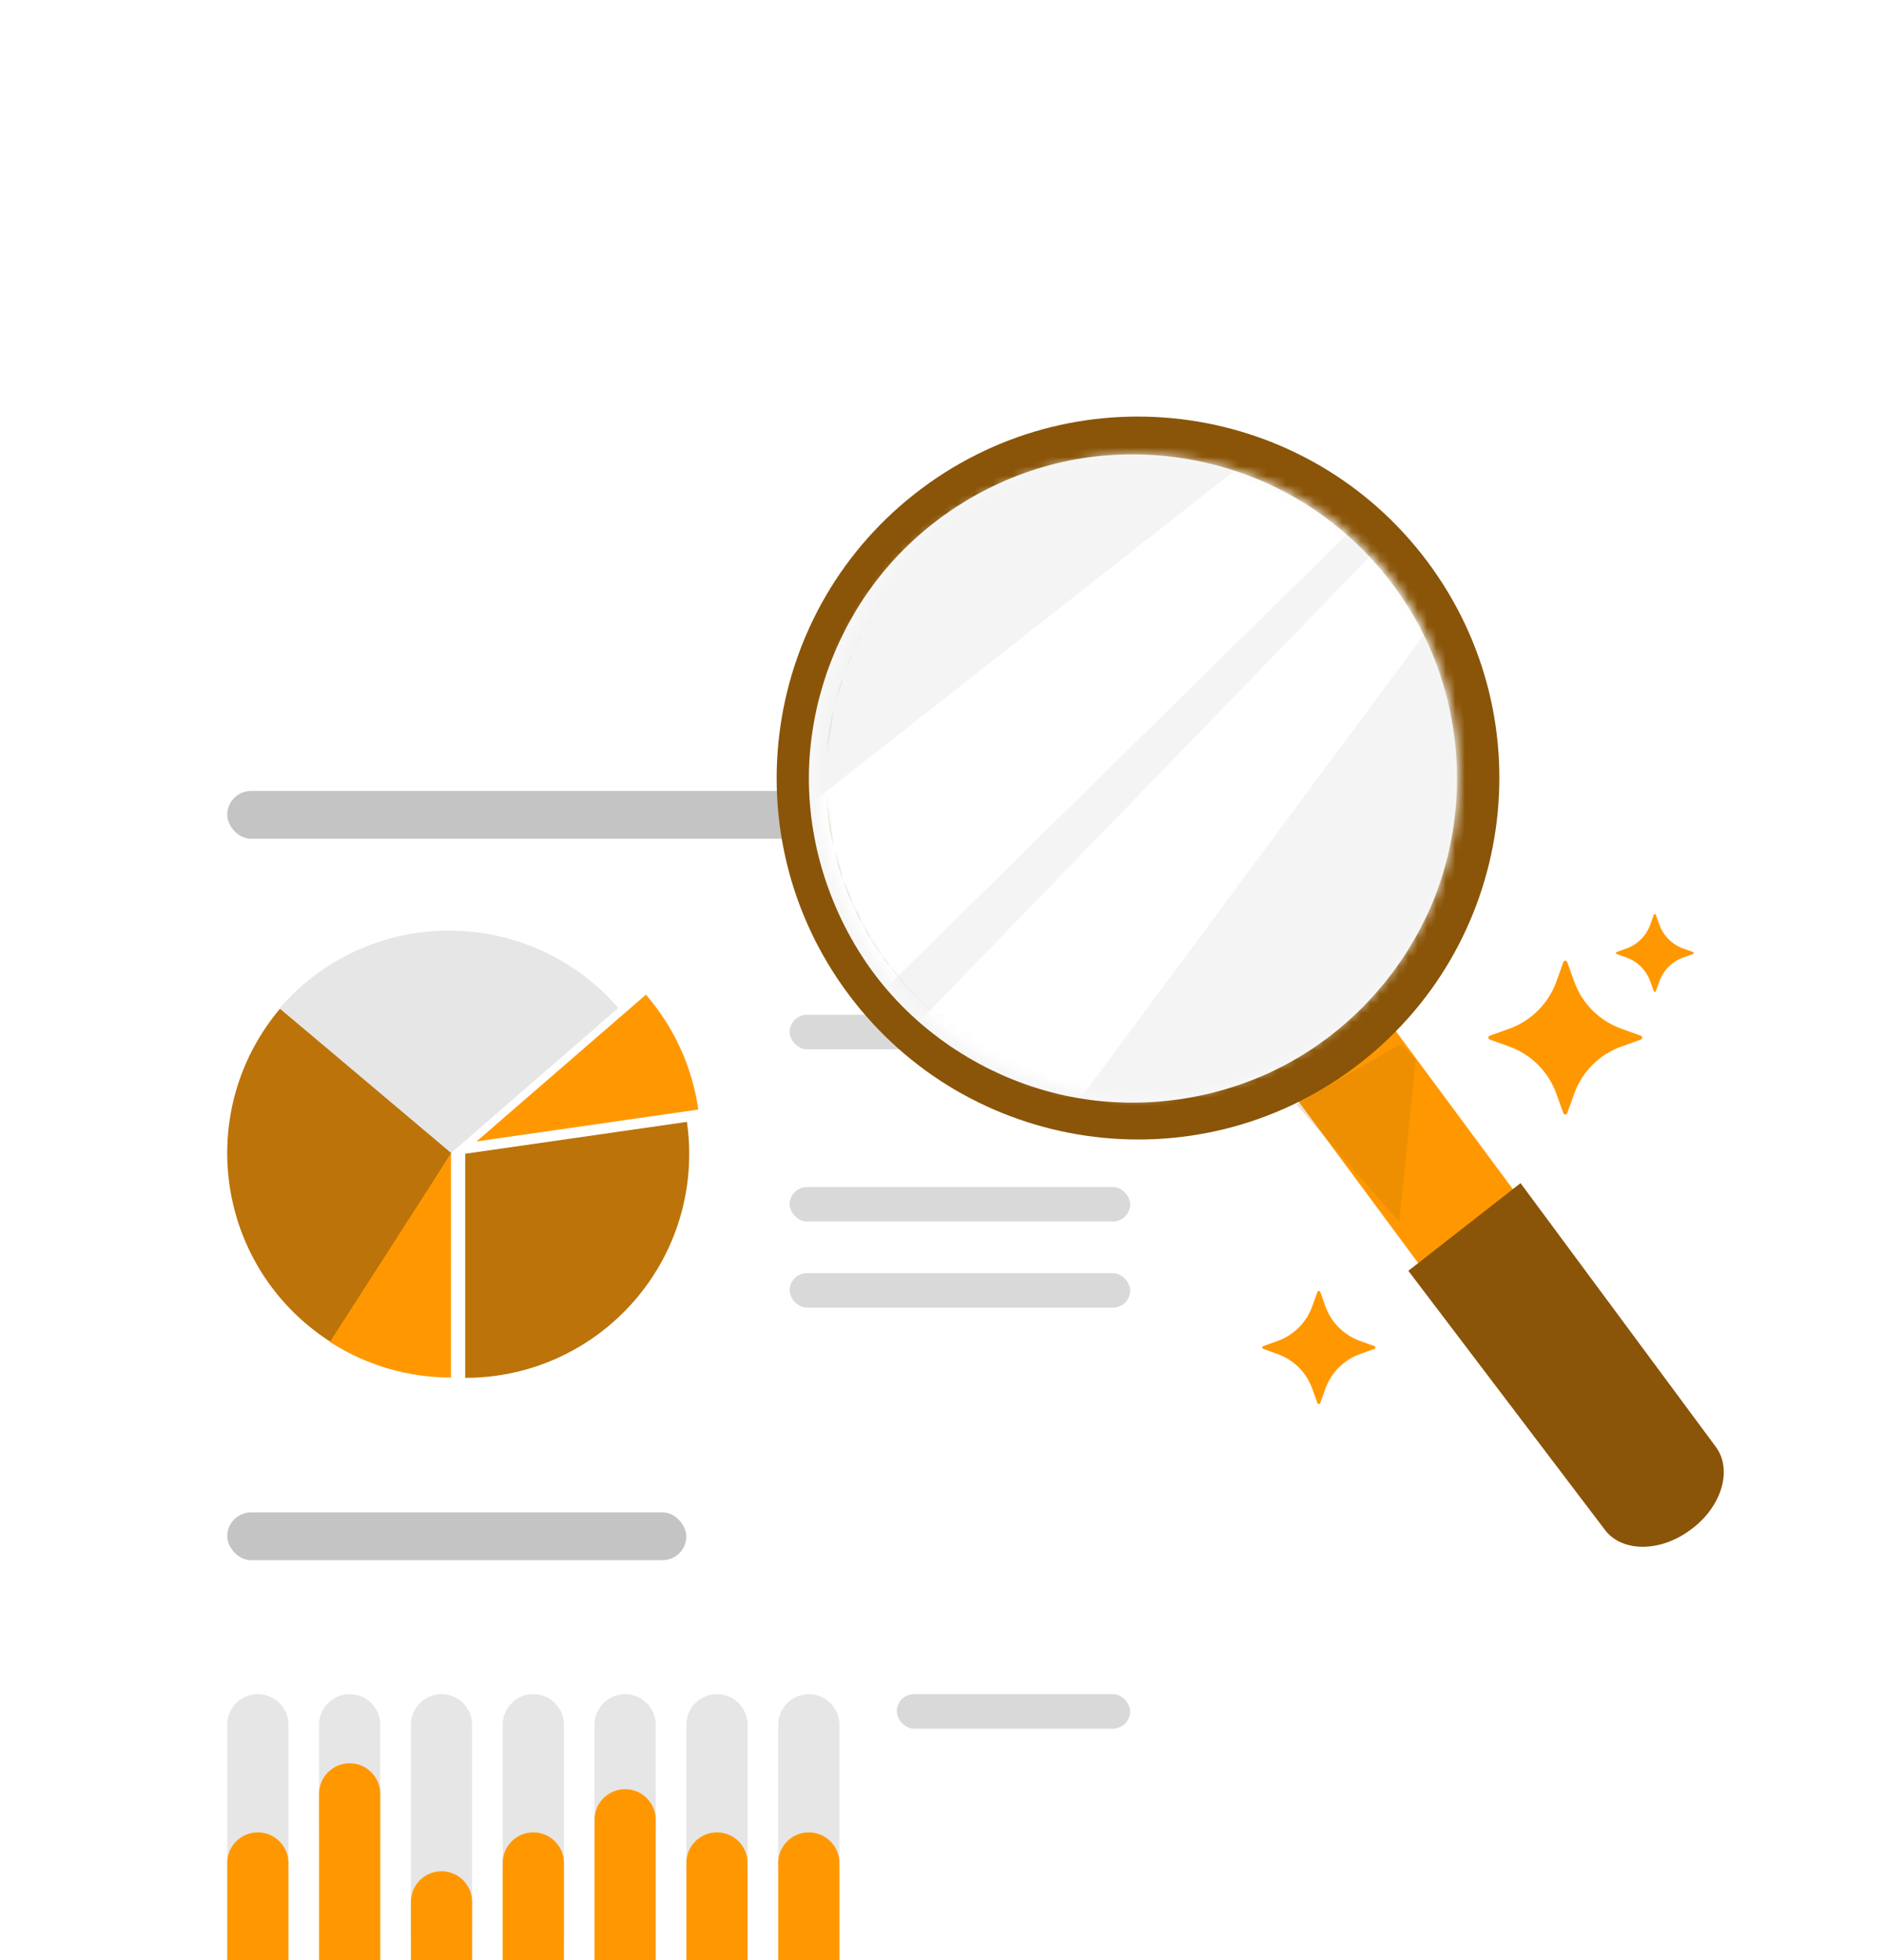 <svg width="200" height="208" viewBox="0 0 200 208" fill="none" xmlns="http://www.w3.org/2000/svg">
<g filter="url(#filter0_ddddd_821_55096)">
<rect x="16" y="19" width="112.1" height="146.217" rx="12" fill="white"/>
<path d="M47.673 42.76C40.49 42.76 34.06 45.941 29.701 50.969L47.673 66.541L65.645 50.969C61.285 45.942 54.856 42.76 47.673 42.76Z" fill="#E6E6E6"/>
<path d="M72.922 63.056L49.385 66.44V90.221C62.529 90.221 73.166 79.584 73.166 66.44C73.166 65.29 73.08 64.161 72.922 63.056Z" fill="#BC7309"/>
<path d="M29.725 51.047C21.254 61.098 22.531 76.085 32.58 84.556C33.458 85.297 34.377 85.959 35.325 86.552L47.907 66.374L29.725 51.047Z" fill="#BC7309"/>
<path d="M47.875 90.187C43.419 90.187 38.948 88.943 35.02 86.41L47.878 66.407L47.875 90.187Z" fill="#FF9800"/>
<path d="M74.131 61.746C73.472 57.119 71.485 52.924 68.566 49.558L50.594 65.13L74.131 61.746Z" fill="#FF9800"/>
<rect x="83.828" y="51.696" width="36.148" height="3.655" rx="1.828" fill="#D9D9D9"/>
<rect x="83.828" y="69.973" width="36.148" height="3.655" rx="1.828" fill="#D9D9D9"/>
<rect x="83.828" y="79.112" width="36.148" height="3.655" rx="1.828" fill="#D9D9D9"/>
<path d="M30.62 141.625V127.038C30.62 125.243 29.165 123.788 27.37 123.788C25.576 123.788 24.121 125.243 24.121 127.038V141.625C24.121 143.419 25.576 144.874 27.37 144.874C29.165 144.874 30.62 143.419 30.62 141.625Z" fill="#E6E6E6"/>
<path d="M30.62 152.626V141.706C30.62 139.911 29.165 138.456 27.37 138.456C25.576 138.456 24.121 139.911 24.121 141.706V152.626C24.121 154.42 25.576 155.875 27.37 155.875C29.165 155.875 30.62 154.42 30.62 152.626Z" fill="#FF9800"/>
<path d="M79.36 141.625V127.038C79.36 125.243 77.905 123.788 76.111 123.788C74.316 123.788 72.861 125.243 72.861 127.038V141.625C72.861 143.419 74.316 144.874 76.111 144.874C77.905 144.874 79.36 143.419 79.36 141.625Z" fill="#E6E6E6"/>
<path d="M79.36 152.626V141.706C79.36 139.911 77.905 138.456 76.111 138.456C74.316 138.456 72.861 139.911 72.861 141.706V152.626C72.861 154.42 74.316 155.875 76.111 155.875C77.905 155.875 79.36 154.42 79.36 152.626Z" fill="#FF9800"/>
<path d="M89.108 141.624V127.038C89.108 125.243 87.653 123.788 85.859 123.788C84.064 123.788 82.609 125.243 82.609 127.038V141.624C82.609 143.419 84.064 144.874 85.859 144.874C87.653 144.874 89.108 143.419 89.108 141.624Z" fill="#E6E6E6"/>
<path d="M89.108 152.626V141.706C89.108 139.911 87.653 138.456 85.859 138.456C84.064 138.456 82.609 139.911 82.609 141.706V152.626C82.609 154.42 84.064 155.875 85.859 155.875C87.653 155.875 89.108 154.42 89.108 152.626Z" fill="#FF9800"/>
<path d="M59.864 149.417V127.038C59.864 125.243 58.409 123.788 56.614 123.788C54.82 123.788 53.365 125.243 53.365 127.038V149.417C53.365 151.212 54.82 152.666 56.614 152.666C58.409 152.666 59.864 151.212 59.864 149.417Z" fill="#E6E6E6"/>
<path d="M59.864 152.626V141.706C59.864 139.911 58.409 138.456 56.614 138.456C54.82 138.456 53.365 139.911 53.365 141.706V152.626C53.365 154.42 54.82 155.875 56.614 155.875C58.409 155.875 59.864 154.42 59.864 152.626Z" fill="#FF9800"/>
<path d="M50.118 148.959V127.038C50.118 125.243 48.663 123.788 46.868 123.788C45.074 123.788 43.619 125.243 43.619 127.038V148.959C43.619 150.753 45.074 152.208 46.868 152.208C48.663 152.208 50.118 150.753 50.118 148.959Z" fill="#E6E6E6"/>
<path d="M50.118 152.626V145.831C50.118 144.037 48.663 142.582 46.868 142.582C45.074 142.582 43.619 144.037 43.619 145.831V152.626C43.619 154.42 45.074 155.875 46.868 155.875C48.663 155.875 50.118 154.42 50.118 152.626Z" fill="#FF9800"/>
<path d="M40.368 138.187V127.038C40.368 125.243 38.913 123.789 37.118 123.789C35.324 123.789 33.869 125.243 33.869 127.038V138.187C33.869 139.981 35.324 141.436 37.118 141.436C38.913 141.436 40.368 139.981 40.368 138.187Z" fill="#E6E6E6"/>
<path d="M40.368 152.626V134.372C40.368 132.577 38.913 131.123 37.118 131.123C35.324 131.123 33.869 132.577 33.869 134.372V152.626C33.869 154.42 35.324 155.875 37.118 155.875C38.913 155.875 40.368 154.42 40.368 152.626Z" fill="#FF9800"/>
<path d="M69.612 138.187V127.038C69.612 125.243 68.157 123.788 66.362 123.788C64.568 123.788 63.113 125.243 63.113 127.038V138.187C63.113 139.981 64.568 141.436 66.362 141.436C68.157 141.436 69.612 139.981 69.612 138.187Z" fill="#E6E6E6"/>
<path d="M69.612 152.625V137.121C69.612 135.327 68.157 133.872 66.362 133.872C64.568 133.872 63.113 135.327 63.113 137.121V152.625C63.113 154.42 64.568 155.874 66.362 155.874C68.157 155.874 69.612 154.42 69.612 152.625Z" fill="#FF9800"/>
<rect x="95.199" y="123.788" width="24.776" height="3.655" rx="1.828" fill="#D9D9D9"/>
<rect x="24.121" y="27.936" width="82.45" height="5.077" rx="2.538" fill="#C4C4C4"/>
<rect x="24.121" y="104.496" width="48.739" height="5.077" rx="2.538" fill="#C4C4C4"/>
</g>
<path d="M172.961 142.884L162.752 150.511L135.811 114.144L146.02 106.516L172.961 142.884Z" fill="#FF9800"/>
<path d="M179.575 162.261L179.456 162.349C176.235 164.755 172.162 164.747 170.359 162.333L149.507 134.862L161.416 125.557L182.138 153.534C183.943 155.949 182.795 159.858 179.574 162.263L179.575 162.261Z" fill="#8A5508"/>
<path opacity="0.2" d="M148.681 110.789L150.297 112.418L148.542 129.663L137.6 117.201L148.681 110.789Z" fill="#AE6D0D"/>
<path d="M151.535 59.608C138.855 42.638 114.82 39.159 97.85 51.84C80.879 64.52 77.4 88.555 90.081 105.525C102.762 122.495 126.796 125.974 143.767 113.294C160.736 100.615 164.216 76.578 151.535 59.608ZM140.559 109C125.961 119.908 105.282 116.915 94.376 102.316C83.467 87.717 86.46 67.038 101.06 56.132C115.658 45.224 136.337 48.217 147.244 62.815C158.152 77.413 155.159 98.092 140.562 108.999L140.559 109Z" fill="#8A5508"/>
<path opacity="0.5" d="M134.092 112.771C150.774 105.434 158.349 85.962 151.012 69.281C143.674 52.599 124.203 45.024 107.521 52.361C90.84 59.699 83.265 79.17 90.602 95.852C97.939 112.534 117.411 120.109 134.092 112.771Z" fill="#D7E8F4"/>
<g opacity="0.22">
<path d="M99.13 72.707C102.794 62.843 112.616 56.448 123.136 57.408C133.628 58.363 142.292 66.527 143.96 76.928C144.431 79.861 149.013 79.345 148.541 76.41C146.62 64.436 137.252 54.982 125.291 53.036C113.502 51.117 101.83 57.351 96.265 67.778C95.727 68.788 95.279 69.843 94.883 70.913C93.853 73.689 98.091 75.505 99.129 72.709L99.13 72.707Z" fill="white"/>
</g>
<path opacity="0.31" d="M148.744 83.627C149.748 84.969 149.472 86.872 148.13 87.876C146.785 88.879 144.885 88.604 143.881 87.261C142.877 85.919 143.153 84.017 144.495 83.013C145.838 82.008 147.74 82.285 148.744 83.627Z" fill="white"/>
<path d="M150.717 94.458C147.815 101.839 142.343 107.959 135.3 111.617C128.346 115.23 120.262 116.161 112.647 114.378C104.865 112.553 97.977 107.721 93.42 101.189C88.983 94.828 87.019 86.913 87.802 79.216C88.613 71.234 92.497 63.693 98.448 58.332C104.18 53.166 111.755 50.159 119.467 49.962C127.519 49.756 135.446 52.638 141.57 57.843C147.468 62.856 151.348 70.016 152.561 77.636C153.462 83.296 152.771 89.122 150.717 94.458C150.311 95.514 151.947 96.151 152.354 95.095C155.208 87.678 155.419 79.552 153.008 71.989C150.654 64.605 145.677 58.144 139.219 53.883C132.523 49.461 124.365 47.553 116.405 48.426C108.752 49.267 101.461 52.817 96.009 58.237C90.31 63.898 86.769 71.518 86.013 79.508C85.283 87.229 87.331 95.028 91.534 101.516C95.856 108.186 102.57 113.135 110.138 115.496C117.639 117.835 125.79 117.449 133.083 114.562C141.894 111.076 148.9 103.889 152.357 95.096C152.772 94.041 151.135 93.406 150.721 94.46L150.717 94.458Z" fill="#F7F7F7"/>
<mask id="mask0_821_55096" style="mask-type:luminance" maskUnits="userSpaceOnUse" x="86" y="48" width="69" height="69">
<path d="M134.557 113.39C151.731 105.835 159.53 85.788 151.977 68.614C144.424 51.439 124.379 43.641 107.205 51.196C90.031 58.751 82.232 78.798 89.785 95.973C97.339 113.147 117.384 120.945 134.557 113.39Z" fill="white"/>
</mask>
<g mask="url(#mask0_821_55096)">
<path d="M134.978 114.349C152.68 106.561 160.719 85.897 152.934 68.194C145.148 50.491 124.486 42.452 106.783 50.24C89.081 58.027 81.042 78.692 88.828 96.395C96.613 114.098 117.275 122.136 134.978 114.349Z" fill="#F4F4F4"/>
<path d="M141.575 41.7L69.569 98.235L81.087 117.582L155.322 44.57L141.575 41.7Z" fill="white"/>
<path d="M152.548 51.698L86.069 120.294L97.588 139.641L160.482 54.785L152.548 51.698Z" fill="white"/>
</g>
<path d="M166.368 102.093L167.12 104.182C167.956 106.501 169.782 108.327 172.1 109.163L174.19 109.915C174.378 109.983 174.378 110.25 174.19 110.318L172.1 111.07C169.782 111.906 167.956 113.732 167.12 116.05L166.368 118.14C166.299 118.328 166.032 118.328 165.965 118.14L165.213 116.05C164.377 113.732 162.551 111.906 160.232 111.07L158.143 110.318C157.955 110.249 157.955 109.982 158.143 109.915L160.232 109.163C162.551 108.327 164.377 106.501 165.213 104.182L165.965 102.093C166.032 101.904 166.299 101.904 166.368 102.093Z" fill="#FF9800"/>
<path d="M175.772 97.072L176.153 98.13C176.577 99.304 177.502 100.229 178.675 100.652L179.733 101.033C179.829 101.068 179.829 101.203 179.733 101.238L178.675 101.619C177.502 102.042 176.577 102.967 176.153 104.141L175.772 105.199C175.737 105.294 175.603 105.294 175.568 105.199L175.187 104.141C174.763 102.967 173.838 102.042 172.665 101.619L171.607 101.238C171.511 101.203 171.511 101.068 171.607 101.033L172.665 100.652C173.838 100.229 174.763 99.304 175.187 98.13L175.568 97.072C175.603 96.976 175.738 96.976 175.772 97.072Z" fill="#FF9800"/>
<path d="M140.152 137.104L140.705 138.639C141.32 140.342 142.662 141.684 144.365 142.299L145.9 142.852C146.039 142.902 146.039 143.098 145.9 143.148L144.365 143.701C142.662 144.316 141.32 145.658 140.705 147.361L140.152 148.896C140.102 149.035 139.906 149.035 139.856 148.896L139.302 147.361C138.688 145.658 137.346 144.316 135.643 143.701L134.108 143.148C133.969 143.098 133.969 142.902 134.108 142.852L135.643 142.299C137.346 141.684 138.688 140.342 139.302 138.639L139.856 137.104C139.906 136.965 140.103 136.965 140.152 137.104Z" fill="#FF9800"/>
<defs>
<filter id="filter0_ddddd_821_55096" x="4" y="17" width="136.1" height="190.217" filterUnits="userSpaceOnUse" color-interpolation-filters="sRGB">
<feFlood flood-opacity="0" result="BackgroundImageFix"/>
<feColorMatrix in="SourceAlpha" type="matrix" values="0 0 0 0 0 0 0 0 0 0 0 0 0 0 0 0 0 0 127 0" result="hardAlpha"/>
<feOffset/>
<feColorMatrix type="matrix" values="0 0 0 0 0 0 0 0 0 0 0 0 0 0 0 0 0 0 0.1 0"/>
<feBlend mode="normal" in2="BackgroundImageFix" result="effect1_dropShadow_821_55096"/>
<feColorMatrix in="SourceAlpha" type="matrix" values="0 0 0 0 0 0 0 0 0 0 0 0 0 0 0 0 0 0 127 0" result="hardAlpha"/>
<feOffset dy="2"/>
<feGaussianBlur stdDeviation="2"/>
<feColorMatrix type="matrix" values="0 0 0 0 0 0 0 0 0 0 0 0 0 0 0 0 0 0 0.1 0"/>
<feBlend mode="normal" in2="effect1_dropShadow_821_55096" result="effect2_dropShadow_821_55096"/>
<feColorMatrix in="SourceAlpha" type="matrix" values="0 0 0 0 0 0 0 0 0 0 0 0 0 0 0 0 0 0 127 0" result="hardAlpha"/>
<feOffset dy="7"/>
<feGaussianBlur stdDeviation="3.5"/>
<feColorMatrix type="matrix" values="0 0 0 0 0 0 0 0 0 0 0 0 0 0 0 0 0 0 0.09 0"/>
<feBlend mode="normal" in2="effect2_dropShadow_821_55096" result="effect3_dropShadow_821_55096"/>
<feColorMatrix in="SourceAlpha" type="matrix" values="0 0 0 0 0 0 0 0 0 0 0 0 0 0 0 0 0 0 127 0" result="hardAlpha"/>
<feOffset dy="17"/>
<feGaussianBlur stdDeviation="5"/>
<feColorMatrix type="matrix" values="0 0 0 0 0 0 0 0 0 0 0 0 0 0 0 0 0 0 0.05 0"/>
<feBlend mode="normal" in2="effect3_dropShadow_821_55096" result="effect4_dropShadow_821_55096"/>
<feColorMatrix in="SourceAlpha" type="matrix" values="0 0 0 0 0 0 0 0 0 0 0 0 0 0 0 0 0 0 127 0" result="hardAlpha"/>
<feOffset dy="30"/>
<feGaussianBlur stdDeviation="6"/>
<feColorMatrix type="matrix" values="0 0 0 0 0 0 0 0 0 0 0 0 0 0 0 0 0 0 0.01 0"/>
<feBlend mode="normal" in2="effect4_dropShadow_821_55096" result="effect5_dropShadow_821_55096"/>
<feBlend mode="normal" in="SourceGraphic" in2="effect5_dropShadow_821_55096" result="shape"/>
</filter>
</defs>
</svg>
